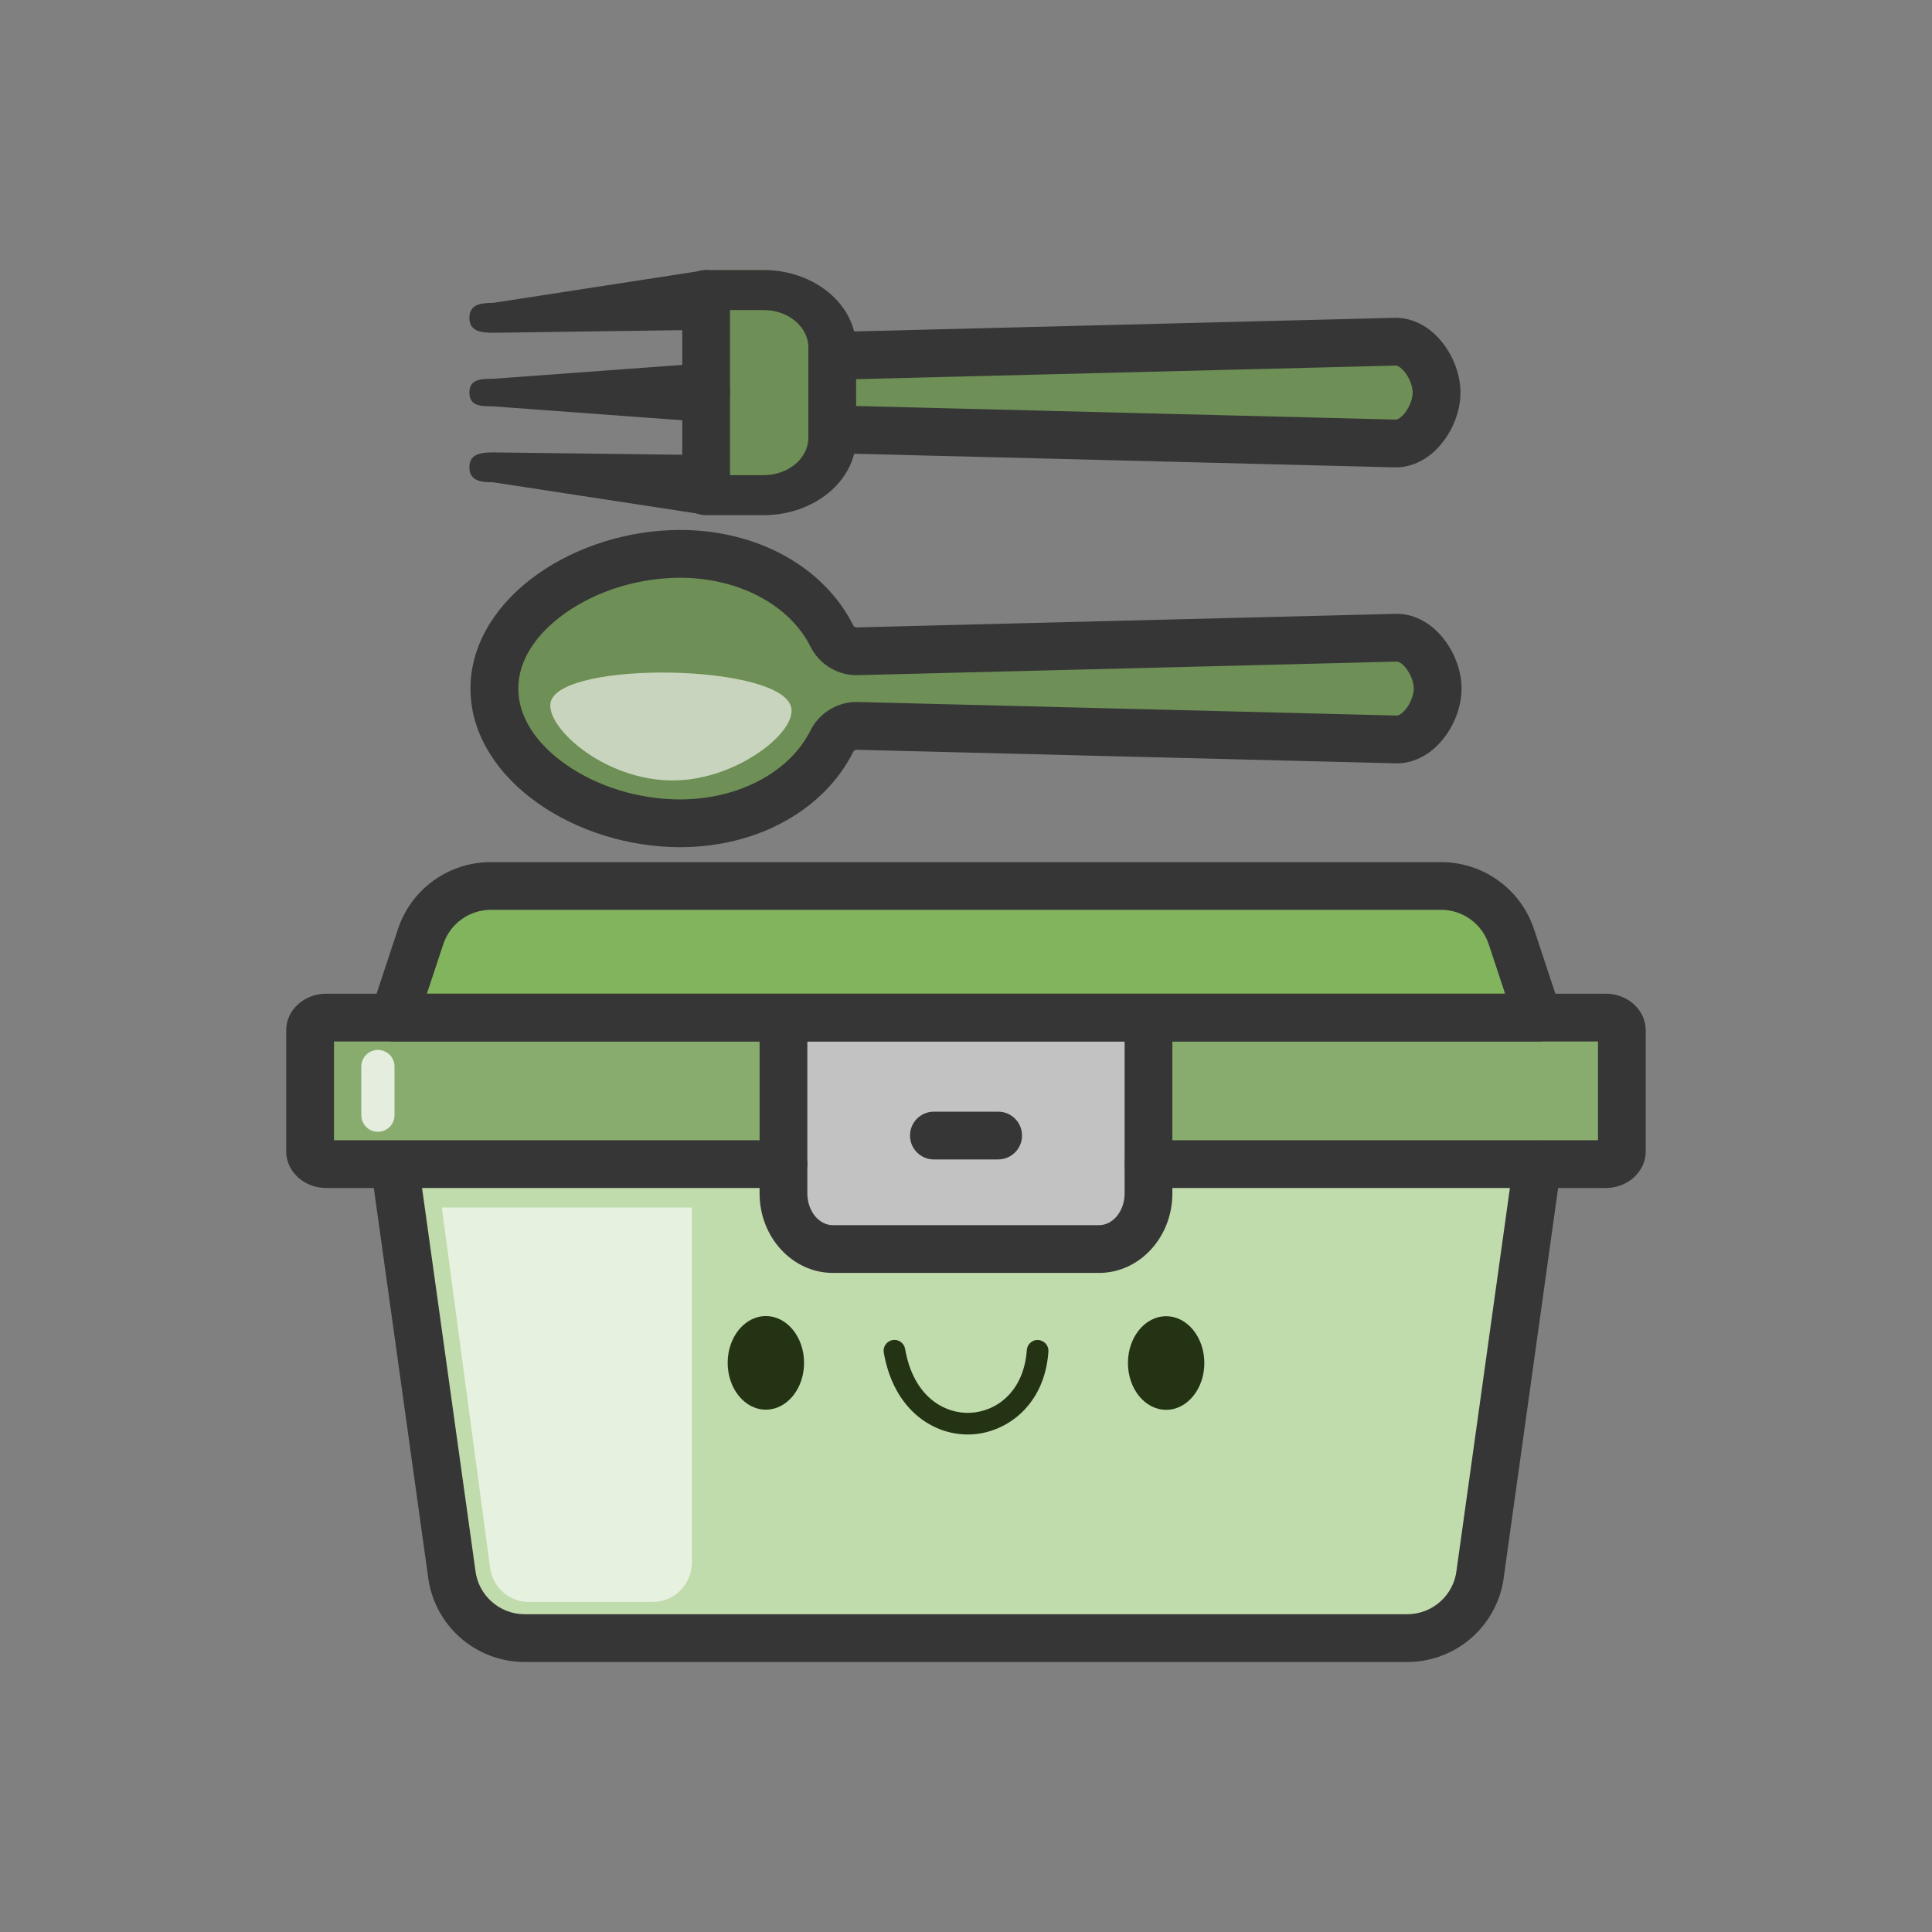 <?xml version="1.0" encoding="UTF-8"?>
<svg id="lunchbox" xmlns="http://www.w3.org/2000/svg" viewBox="0 0 500 500">
  <rect x="0" y="0" width="500" height="500" fill="#808080" stroke="none"/>
  <g>
    <path d="M215.38,111.1v4.48c0,9.8-7.94,17.74-17.74,17.74h-14.89v-63.43h14.89c9.8,0,17.74,7.94,17.74,17.74v23.47Z" style="fill: #6e8f55; fill-rule: evenodd;"/>
    <path d="M361.25,88.44c5.79,0,10.53,7.31,10.53,13.16s-4.82,13.29-10.68,13.16l-145.71-3.66v-18.99l145.71-3.66h.15s0,0,0,0ZM361.53,165.04c5.79,0,10.53,7.31,10.53,13.16s-4.82,13.29-10.68,13.16l-139.59-3.51c-2.76-.07-5.28,1.49-6.51,3.95-6.25,12.5-21.01,21.26-39.28,21.26-24.39,0-48.05-15.61-48.05-34.86s23.66-34.86,48.05-34.86c18.28,0,33.04,8.76,39.28,21.26,1.23,2.47,3.76,4.02,6.51,3.95l139.59-3.51c.05,0,.1,0,.15,0h0Z" style="fill: #6e8f55; fill-rule: evenodd;"/>
    <path d="M297.24,301.27v7.57c0,7.95-5.73,14.4-12.79,14.4h-68.9c-7.06,0-12.79-6.45-12.79-14.4v-45.49h94.47v37.92h0Z" style="fill: #c2c2c2; fill-rule: evenodd;"/>
    <path d="M391.15,242.43l6.93,20.92H101.92l6.93-20.92c2.6-7.85,9.93-13.15,18.2-13.15h245.91c8.27,0,15.6,5.3,18.2,13.15Z" style="fill: #82b45e; fill-rule: evenodd;"/>
    <path d="M202.76,263.35v37.92h-118.35c-2.29,0-4.16-1.47-4.16-3.26v-31.4c0-1.8,1.87-3.26,4.16-3.26h118.35ZM419.74,266.62v31.4c0,1.8-1.87,3.26-4.15,3.26h-118.35v-37.92h118.35c2.28,0,4.15,1.47,4.15,3.26h0Z" style="fill: #88ac6e; fill-rule: evenodd;"/>
    <path d="M397.87,301.27l-14.76,105.76c-1.08,9.63-9.22,16.9-18.91,16.9h-228.4c-9.69,0-17.83-7.28-18.92-16.9l-14.76-105.76h100.63v7.57c0,7.95,5.72,14.4,12.79,14.4h68.9c7.06,0,12.79-6.45,12.79-14.4v-7.57h100.64Z" style="fill: #c0dbac; fill-rule: evenodd;"/>
    <path d="M415.59,307.45h-118.35c-3.41,0-6.18-2.78-6.17-6.19,0-3.41,2.77-6.17,6.17-6.17h116.32v-25.56H86.44v25.56h116.32c3.41,0,6.18,2.78,6.17,6.19,0,3.41-2.77,6.17-6.17,6.17h-118.35c-5.7,0-10.34-4.24-10.34-9.44v-31.4c0-5.21,4.64-9.44,10.34-9.44h331.17c5.7,0,10.33,4.24,10.33,9.44v31.4c0,5.21-4.64,9.44-10.33,9.44Z" style="fill: #363636; fill-rule: evenodd;"/>
    <path d="M364.2,430.12h-228.4c-12.82,0-23.57-9.58-25.05-22.31l-14.75-105.68c-.42-3.39,1.98-6.48,5.37-6.9,3.39-.42,6.48,1.98,6.9,5.37l14.73,105.59.02.16c.73,6.5,6.23,11.42,12.77,11.41h228.4c6.54,0,12.04-4.91,12.77-11.41,0-.05.01-.11.02-.16l14.76-105.76c.5-3.38,3.65-5.71,7.02-5.21,3.33.5,5.66,3.57,5.22,6.91l-14.75,105.68c-1.47,12.72-12.22,22.31-25.04,22.31h0Z" style="fill: #363636; fill-rule: evenodd;"/>
    <path d="M258.33,300.06h-16.65c-3.41,0-6.18-2.78-6.17-6.19,0-3.41,2.77-6.17,6.17-6.17h16.65c3.41,0,6.18,2.78,6.17,6.19,0,3.41-2.77,6.17-6.17,6.17ZM398.08,269.54H101.92c-3.41,0-6.18-2.77-6.18-6.18,0-.66.11-1.32.31-1.94l6.92-20.92c3.42-10.39,13.13-17.4,24.07-17.38h245.9c10.94-.01,20.64,7,24.07,17.38l6.93,20.92c1.07,3.24-.68,6.74-3.93,7.81-.63.21-1.28.31-1.94.31h0ZM110.48,257.17h279.04l-4.24-12.8c-1.75-5.32-6.73-8.91-12.33-8.91H127.05c-5.6,0-10.58,3.59-12.33,8.91l-4.24,12.8Z" style="fill: #363636; fill-rule: evenodd;"/>
    <path d="M284.45,329.43h-68.9c-10.46,0-18.97-9.23-18.97-20.58v-45.49c0-3.41,2.77-6.18,6.18-6.18s6.18,2.77,6.18,6.18v45.49c0,4.53,2.96,8.22,6.6,8.22h68.9c3.64,0,6.61-3.69,6.61-8.22v-45.49c0-3.41,2.78-6.18,6.19-6.17,3.41,0,6.17,2.77,6.17,6.17v45.49c0,11.35-8.51,20.58-18.97,20.58ZM361.24,120.95h-.29s-145.73-3.67-145.73-3.67c-3.41-.11-6.09-2.97-5.97-6.38.11-3.37,2.91-6.04,6.29-5.98l145.72,3.67h.01c.3,0,.93-.26,1.68-1,1.51-1.48,2.65-4.05,2.65-5.99s-1.14-4.51-2.65-5.99c-.76-.75-1.4-1.01-1.71-1l-145.7,3.67c-3.41.06-6.23-2.66-6.29-6.08-.06-3.37,2.6-6.17,5.98-6.28l145.72-3.67c3.81-.08,7.58,1.52,10.65,4.52,3.93,3.84,6.37,9.53,6.37,14.83s-2.44,10.98-6.37,14.83c-2.99,2.92-6.65,4.52-10.35,4.52Z" style="fill: #363636; fill-rule: evenodd;"/>
    <path d="M197.64,133.32h-14.89c-3.41,0-6.18-2.32-6.18-5.17v-53.09c0-2.86,2.77-5.17,6.18-5.17h14.89c13.19,0,23.92,8.98,23.92,20.02v23.39c0,11.04-10.73,20.02-23.92,20.02ZM188.93,122.97h8.71c6.37,0,11.56-4.34,11.56-9.67v-23.39c0-5.33-5.19-9.67-11.56-9.67h-8.71v42.74Z" style="fill: #363636; fill-rule: evenodd;"/>
    <path d="M182.75,109.22l-55.09-4.05c-3.41,0-6.18-.16-6.18-3.57s2.77-3.57,6.18-3.57l55.09-4.05c3.41,0,6.18,4.21,6.18,7.63s-2.77,7.63-6.18,7.63ZM182.75,133.26l-55.09-8.44c-3.41,0-6.18-.46-6.18-3.87s2.77-3.87,6.18-3.87l55.09.69c3.41,0,6.18,2.77,6.18,6.18s-2.77,9.31-6.18,9.31ZM175.99,219.25c-13.1,0-26.49-4.13-36.73-11.34-5.28-3.72-9.49-8.05-12.49-12.87-3.33-5.34-5.01-11-5.01-16.84s1.69-11.5,5.01-16.84c3-4.82,7.21-9.15,12.49-12.87,10.24-7.21,23.62-11.34,36.73-11.34,9.85,0,19.24,2.32,27.16,6.72,7.86,4.37,13.97,10.58,17.66,17.96.17.33.48.54.82.54h.01l139.58-3.51c.11,0,.21,0,.32,0,4.62,0,9.14,2.51,12.39,6.87,2.75,3.68,4.32,8.23,4.32,12.47,0,5.3-2.44,10.98-6.37,14.83-3.07,3-6.83,4.6-10.63,4.52l-139.61-3.51c-.34,0-.66.2-.83.54-3.69,7.38-9.8,13.59-17.66,17.95-7.91,4.4-17.31,6.72-27.15,6.72h0ZM175.99,149.53c-10.62,0-21.41,3.31-29.61,9.08-7.9,5.56-12.25,12.52-12.25,19.6s4.35,14.04,12.25,19.6c8.2,5.77,19,9.08,29.61,9.08,15.08,0,28.33-7,33.76-17.84,2.3-4.6,7.08-7.49,12.19-7.37l139.6,3.51h.01c.3,0,.93-.26,1.68-1,1.51-1.48,2.65-4.05,2.65-5.99,0-3.28-2.84-6.98-4.35-6.98h0l-139.58,3.51h0c-5.11.12-9.89-2.77-12.19-7.37-5.42-10.84-18.67-17.84-33.76-17.84h0ZM221.79,168.56h0,0ZM182.75,69.88l-55.09,8.5c-3.41,0-6.18.46-6.18,3.87s2.77,3.87,6.18,3.87l55.09-.76c3.41,0,6.18-2.77,6.18-6.18s-2.77-9.31-6.18-9.31Z" style="fill: #363636; fill-rule: evenodd;"/>
  </g>
  <path d="M169.07,414.57h-32.34c-5.03,0-9.28-3.85-9.93-8.99l-12.46-93.08h64.73v91.76c0,5.7-4.48,10.31-10.01,10.31Z" style="fill: #fff; fill-rule: evenodd; opacity: .61;"/>
  <path d="M142.54,181.59c-1.79,6.49,14.98,21.8,34.25,20.28,15.2-1.2,29.54-12.69,27.95-18.91-2.87-11.21-59.26-12.03-62.2-1.37Z" style="fill: #fff; opacity: .62;"/>
  <line x1="97.8" y1="276.01" x2="97.8" y2="288.61" style="fill: none; opacity: .78; stroke: #fff; stroke-linecap: round; stroke-miterlimit: 10; stroke-width: 8.59px;"/>
  <g>
    <g>
      <path d="M311.68,352.76c0,6.69-4.43,12.11-9.89,12.1-5.46,0-9.88-5.43-9.88-12.12,0-6.69,4.43-12.11,9.89-12.1,5.46,0,9.88,5.43,9.88,12.11Z" style="fill: #243314;"/>
      <path d="M208.09,352.71c0,6.69-4.43,12.11-9.89,12.11-5.46,0-9.88-5.43-9.88-12.12,0-6.69,4.43-12.11,9.89-12.1,5.46,0,9.88,5.43,9.88,12.11Z" style="fill: #243314;"/>
    </g>
    <path d="M247.97,371.09c-8.4-1.08-16.91-7.62-19.25-21.04-.27-1.52.76-2.98,2.28-3.24,1.52-.27,2.98.75,3.24,2.28,2.22,12.74,10.52,16.88,16.95,16.54,6.7-.34,13.8-5.5,14.55-16.24.11-1.54,1.45-2.71,2.99-2.6,1.54.15,2.71,1.45,2.6,2.99-.98,14.08-10.98,20.99-19.85,21.44-1.16.06-2.33.02-3.51-.14Z" style="fill: #243314;"/>
  </g>
</svg>